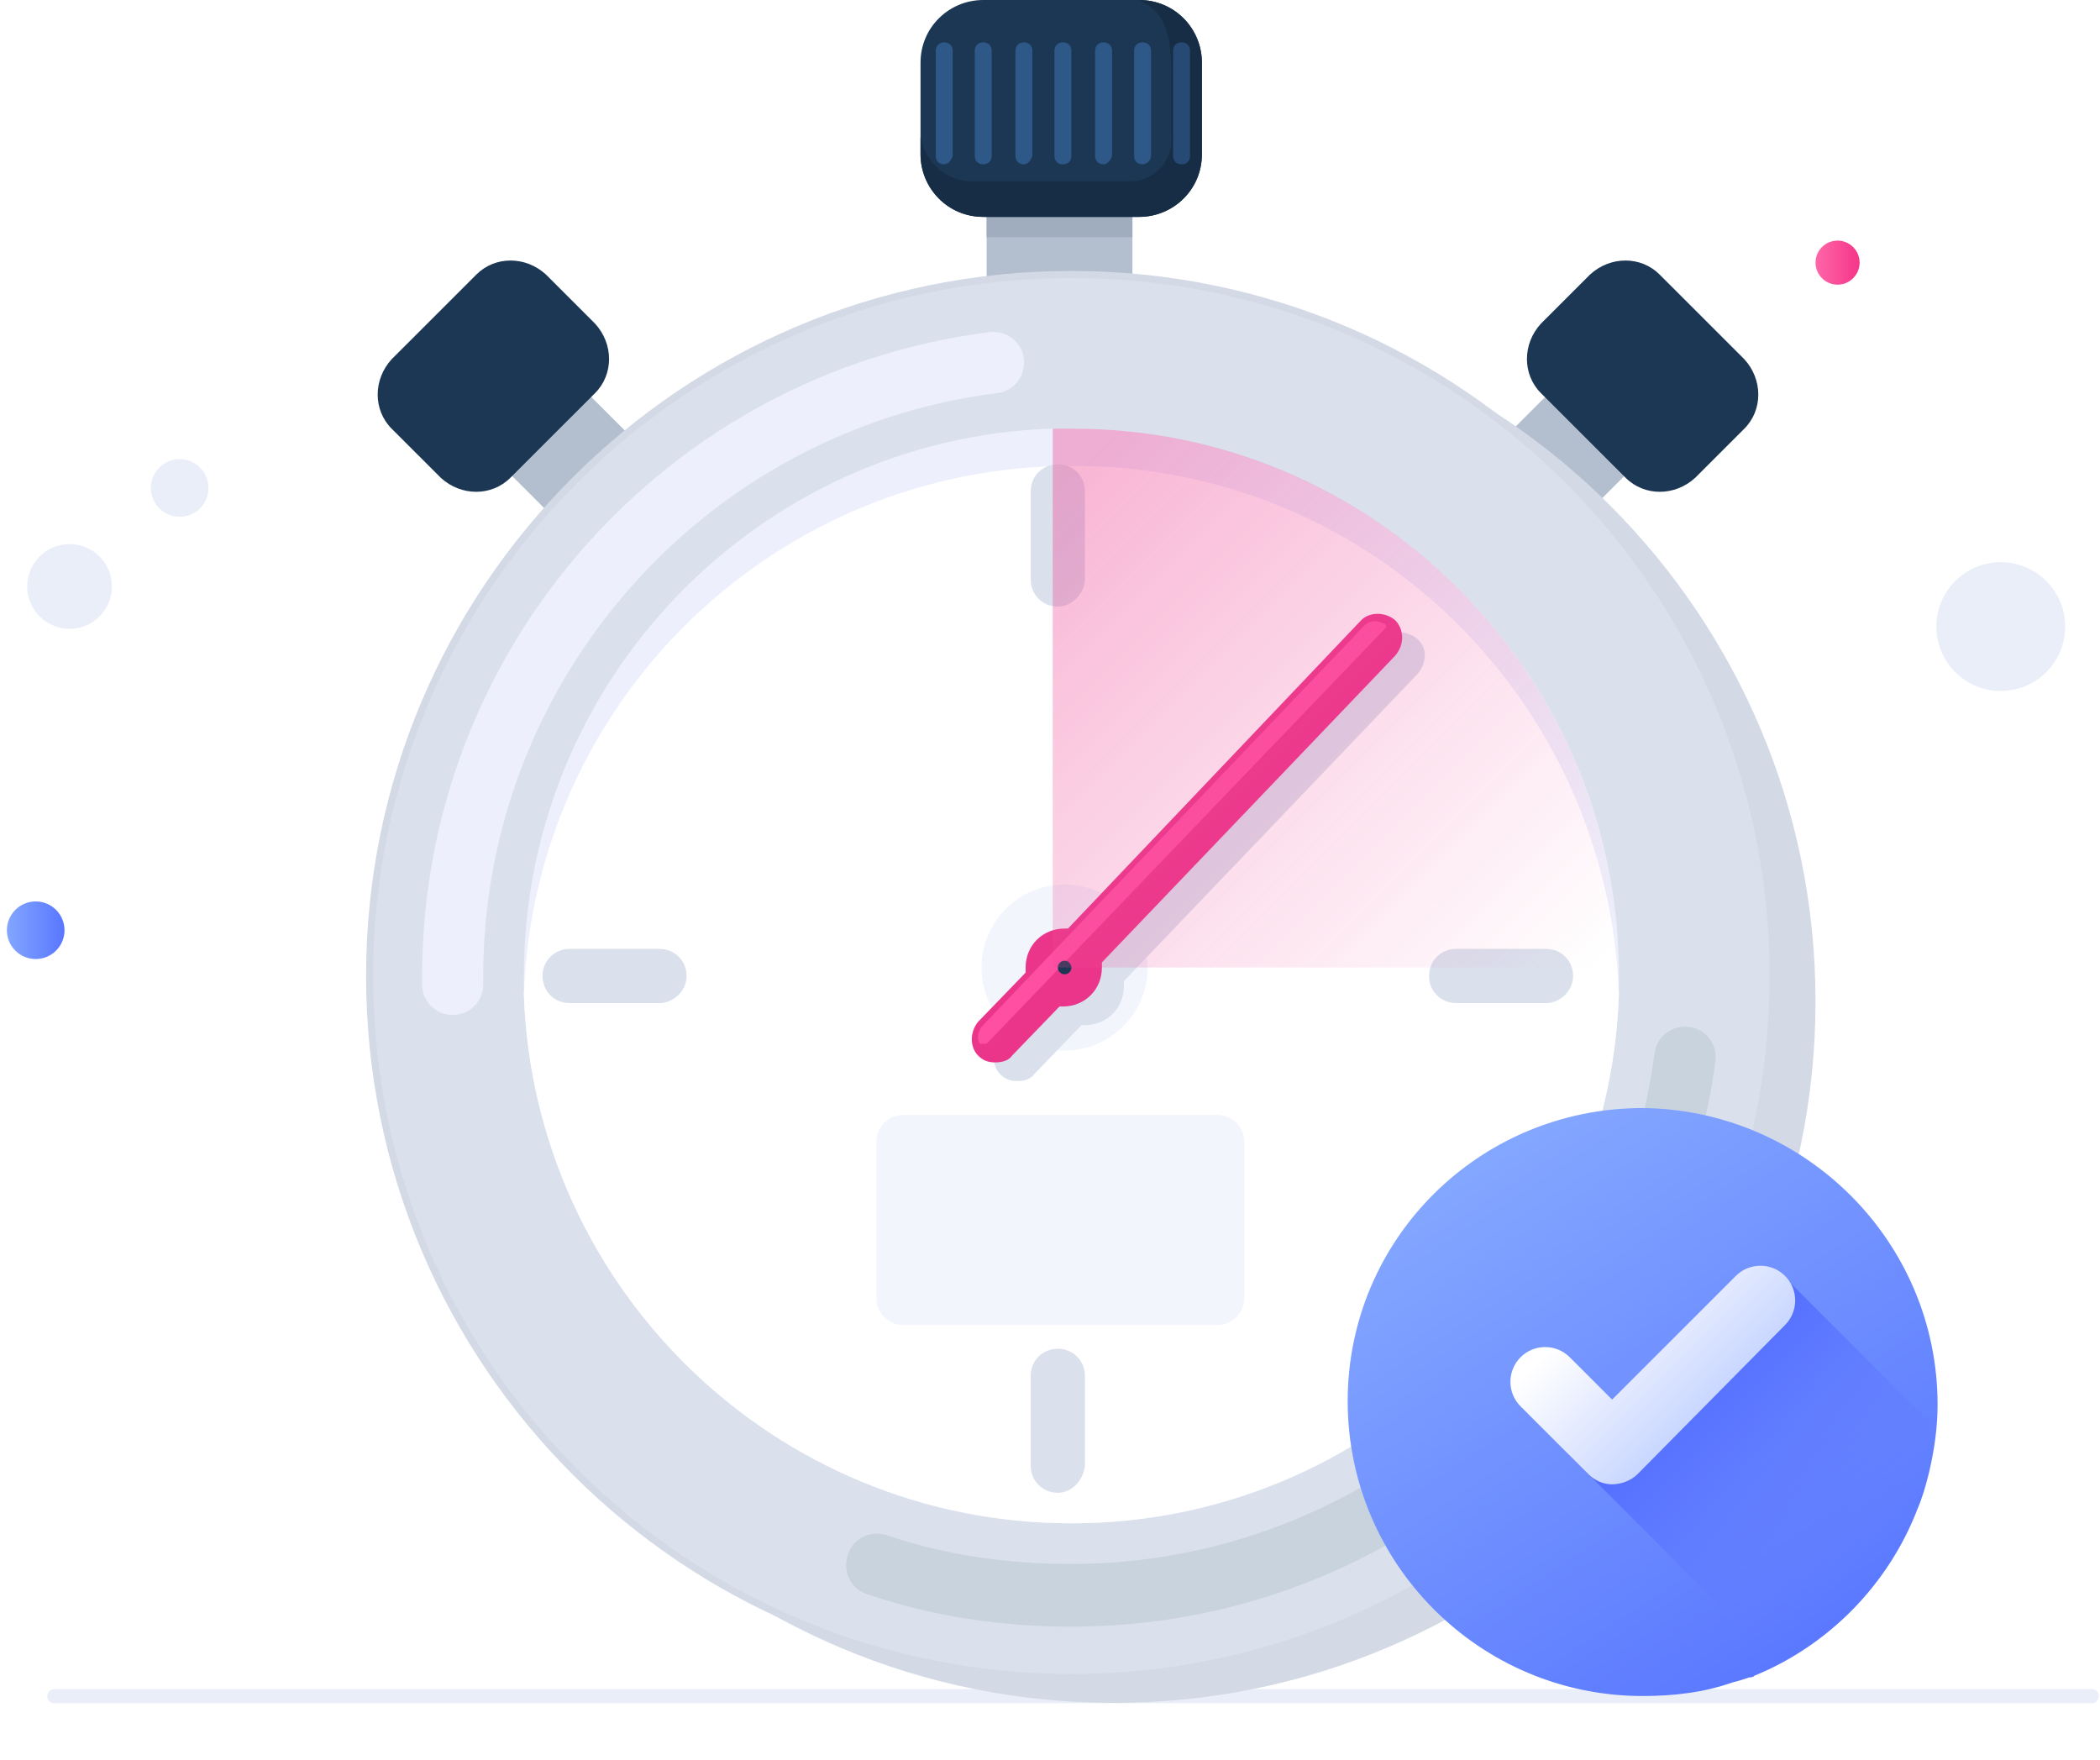 <svg width="296" height="248" viewBox="0 0 296 248" fill="none" xmlns="http://www.w3.org/2000/svg">
<path d="M11.652 88.332C14.79 87.313 16.506 83.945 15.486 80.809C14.467 77.674 11.097 75.958 7.96 76.977C4.823 77.996 3.106 81.364 4.126 84.5C5.145 87.636 8.515 89.351 11.652 88.332Z" fill="#EAEEF9"/>
<path d="M26.578 72.631C28.711 71.938 29.878 69.648 29.185 67.516C28.492 65.383 26.2 64.217 24.067 64.91C21.933 65.603 20.766 67.893 21.46 70.025C22.153 72.158 24.445 73.324 26.578 72.631Z" fill="#EAEEF9"/>
<path d="M5.031 135.164C7.275 135.164 9.093 133.347 9.093 131.105C9.093 128.863 7.275 127.045 5.031 127.045C2.788 127.045 0.97 128.863 0.97 131.105C0.97 133.347 2.788 135.164 5.031 135.164Z" fill="url(#paint0_linear_799_17247)"/>
<path d="M259.008 40.119C260.724 40.119 262.114 38.729 262.114 37.015C262.114 35.3 260.724 33.91 259.008 33.91C257.293 33.91 255.902 35.3 255.902 37.015C255.902 38.729 257.293 40.119 259.008 40.119Z" fill="url(#paint1_linear_799_17247)"/>
<path d="M288.138 95.006C291.84 91.625 292.098 85.885 288.716 82.186C285.333 78.486 279.59 78.228 275.889 81.608C272.187 84.989 271.929 90.729 275.311 94.429C278.694 98.129 284.437 98.387 288.138 95.006Z" fill="#EAEEF9"/>
<path d="M7.659 239.045H294.847" stroke="#EAEEF9" stroke-width="2" stroke-miterlimit="10" stroke-linecap="round" stroke-linejoin="round"/>
<path d="M159.616 27.702H139.068V41.075H159.616V27.702Z" fill="#B3BFCF"/>
<path d="M159.616 27.702H139.068V33.433H159.616V27.702Z" fill="#9FADBF"/>
<path d="M81.731 54.341L70.58 65.486L78.689 73.591L89.84 62.446L81.731 54.341Z" fill="#B3BFCF"/>
<path d="M212.121 61.625L223.271 72.769L230.536 65.509L219.386 54.364L212.121 61.625Z" fill="#B3BFCF"/>
<path d="M156.987 240C211.616 240 255.902 195.736 255.902 141.134C255.902 86.532 211.616 42.269 156.987 42.269C102.358 42.269 58.072 86.532 58.072 141.134C58.072 195.736 102.358 240 156.987 240Z" fill="#D3DAE6"/>
<path d="M151.014 236.418C205.644 236.418 249.929 192.154 249.929 137.552C249.929 82.95 205.644 38.687 151.014 38.687C96.385 38.687 52.1 82.95 52.1 137.552C52.1 192.154 96.385 236.418 151.014 236.418Z" fill="#DAE1ED" stroke="#D3DAE6" stroke-miterlimit="10"/>
<path d="M63.806 143.045C61.417 143.045 59.506 141.134 59.506 138.746C59.506 138.269 59.506 137.791 59.506 137.552C59.506 91.463 93.911 52.537 139.546 46.806C141.935 46.567 144.085 48.239 144.324 50.627C144.563 53.015 142.891 55.164 140.501 55.403C99.167 60.657 68.107 96 68.107 137.552C68.107 138.03 68.107 138.269 68.107 138.746C68.107 141.134 66.196 143.045 63.806 143.045Z" fill="#EDF0FC"/>
<path d="M151.014 229.254C141.218 229.254 131.422 227.821 122.343 224.716C119.954 224 118.759 221.612 119.476 219.224C120.193 216.836 122.582 215.642 124.971 216.358C133.334 219.224 142.174 220.418 151.014 220.418C192.348 220.418 227.709 189.612 233.204 148.537C233.443 146.149 235.593 144.477 237.983 144.716C240.372 144.955 242.044 147.104 241.806 149.492C238.938 171.224 228.187 191.283 211.701 206.089C194.976 221.134 173.473 229.254 151.014 229.254Z" fill="#C8D3DE"/>
<path d="M228.187 137.552C228.187 138.507 228.187 139.224 228.187 140.179C226.754 181.492 192.826 214.686 151.014 214.686C109.203 214.686 75.275 181.492 73.842 140.179C73.842 139.224 73.842 138.507 73.842 137.552C73.842 96 106.813 61.851 148.147 60.418C149.103 60.418 150.059 60.418 151.014 60.418C193.304 60.418 227.47 94.328 228.187 136.119C228.187 136.597 228.187 137.075 228.187 137.552Z" fill="#EDF0FC"/>
<path d="M228.187 140.179C226.754 181.493 192.826 214.687 151.014 214.687C109.203 214.687 75.275 181.493 73.842 140.179C75.275 98.866 109.203 65.672 151.014 65.672C192.826 65.433 226.754 98.627 228.187 140.179Z" fill="white"/>
<path d="M171.562 186.746H127.361C125.211 186.746 123.538 185.074 123.538 182.925V160.955C123.538 158.806 125.211 157.134 127.361 157.134H171.562C173.712 157.134 175.385 158.806 175.385 160.955V182.925C175.385 185.074 173.712 186.746 171.562 186.746Z" fill="#F2F5FC"/>
<path d="M217.914 141.373H205.251C203.1 141.373 201.428 139.701 201.428 137.552C201.428 135.403 203.1 133.731 205.251 133.731H217.914C220.064 133.731 221.736 135.403 221.736 137.552C221.736 139.701 219.825 141.373 217.914 141.373Z" fill="#DAE1ED"/>
<path d="M92.956 141.373H80.293C78.142 141.373 76.47 139.701 76.47 137.552C76.47 135.403 78.142 133.731 80.293 133.731H92.956C95.106 133.731 96.778 135.403 96.778 137.552C96.778 139.701 94.867 141.373 92.956 141.373Z" fill="#DAE1ED"/>
<path d="M149.103 210.388C146.953 210.388 145.28 208.716 145.28 206.567V193.91C145.28 191.761 146.953 190.089 149.103 190.089C151.253 190.089 152.926 191.761 152.926 193.91V206.567C152.687 208.716 151.014 210.388 149.103 210.388Z" fill="#DAE1ED"/>
<path d="M149.103 85.492C146.953 85.492 145.28 83.821 145.28 81.671V69.254C145.28 67.104 146.953 65.433 149.103 65.433C151.253 65.433 152.926 67.104 152.926 69.254V81.91C152.687 83.821 151.014 85.492 149.103 85.492Z" fill="#DAE1ED"/>
<path d="M150.059 148.06C156.525 148.06 161.766 142.821 161.766 136.358C161.766 129.896 156.525 124.657 150.059 124.657C143.593 124.657 138.352 129.896 138.352 136.358C138.352 142.821 143.593 148.06 150.059 148.06Z" fill="#F2F5FC"/>
<path d="M199.754 90.03C198.321 88.836 196.171 88.836 194.976 90.03L153.642 133.492C153.403 133.492 153.403 133.492 153.164 133.492C150.058 133.492 147.669 135.88 147.669 138.985C147.669 139.224 147.669 139.463 147.669 139.701L140.979 146.627C139.784 148.06 139.784 150.209 140.979 151.403C141.696 152.119 142.413 152.358 143.368 152.358C144.324 152.358 145.28 152.119 145.757 151.403L152.447 144.477C152.686 144.477 152.925 144.477 152.925 144.477C156.031 144.477 158.42 142.089 158.42 138.985C158.42 138.746 158.42 138.507 158.42 138.268L199.754 95.045C201.188 93.373 201.188 91.224 199.754 90.03Z" fill="#DAE1ED"/>
<path d="M196.649 87.403C195.215 86.209 193.065 86.209 191.87 87.403L150.537 130.866C150.298 130.866 150.298 130.866 150.059 130.866C146.953 130.866 144.563 133.254 144.563 136.358C144.563 136.597 144.563 136.836 144.563 137.074L137.874 144C136.679 145.433 136.679 147.582 137.874 148.776C138.59 149.492 139.307 149.731 140.263 149.731C141.218 149.731 142.174 149.492 142.652 148.776L149.342 141.851C149.581 141.851 149.82 141.851 149.82 141.851C152.926 141.851 155.315 139.463 155.315 136.358C155.315 136.119 155.315 135.88 155.315 135.642L196.649 92.418C198.083 90.746 197.844 88.597 196.649 87.403Z" fill="#EB358A"/>
<path d="M195.216 88.597L139.069 147.104C138.591 147.104 138.591 147.104 138.113 147.104C137.635 146.388 137.874 145.433 138.352 144.716L192.349 88.119C193.066 87.403 194.26 87.403 194.977 87.881C195.455 87.881 195.455 88.358 195.216 88.597Z" fill="#FF4FA2"/>
<path d="M169.411 8.836V21.731C169.411 26.746 165.35 30.567 160.571 30.567H138.59C133.573 30.567 129.75 26.507 129.75 21.731V8.836C129.75 3.821 133.812 0 138.59 0H160.571C165.589 0 169.411 4.06 169.411 8.836Z" fill="#1C3754"/>
<path d="M169.411 8.836V21.731C169.411 26.746 165.35 30.567 160.571 30.567H138.59C133.573 30.567 129.75 26.507 129.75 21.731V19.343C131.184 25.552 136.679 25.552 136.679 25.552H159.377C162.483 25.552 165.111 22.925 165.111 19.821V10.508C165.111 4.06 163.916 1.672 160.571 0C165.589 0 169.411 4.06 169.411 8.836Z" fill="#172D45"/>
<path d="M133.095 23.164C132.378 23.164 131.9 22.686 131.9 21.97V7.164C131.9 6.448 132.378 5.97 133.095 5.97C133.812 5.97 134.29 6.448 134.29 7.164V21.97C134.051 22.686 133.573 23.164 133.095 23.164Z" fill="#2D5887"/>
<path d="M138.59 23.164C137.873 23.164 137.396 22.686 137.396 21.97V7.164C137.396 6.448 137.873 5.97 138.59 5.97C139.307 5.97 139.785 6.448 139.785 7.164V21.97C139.785 22.686 139.307 23.164 138.59 23.164Z" fill="#2D5887"/>
<path d="M144.325 23.164C143.608 23.164 143.13 22.686 143.13 21.97V7.164C143.13 6.448 143.608 5.97 144.325 5.97C145.041 5.97 145.519 6.448 145.519 7.164V21.97C145.28 22.686 144.802 23.164 144.325 23.164Z" fill="#2D5887"/>
<path d="M149.82 23.164C149.103 23.164 148.625 22.686 148.625 21.97V7.164C148.625 6.448 149.103 5.97 149.82 5.97C150.536 5.97 151.014 6.448 151.014 7.164V21.97C151.014 22.686 150.536 23.164 149.82 23.164Z" fill="#2D5887"/>
<path d="M155.554 23.164C154.837 23.164 154.359 22.686 154.359 21.97V7.164C154.359 6.448 154.837 5.97 155.554 5.97C156.271 5.97 156.749 6.448 156.749 7.164V21.97C156.51 22.686 156.032 23.164 155.554 23.164Z" fill="#2D5887"/>
<path d="M161.049 23.164C160.332 23.164 159.854 22.686 159.854 21.97V7.164C159.854 6.448 160.332 5.97 161.049 5.97C161.766 5.97 162.244 6.448 162.244 7.164V21.97C162.244 22.686 161.527 23.164 161.049 23.164Z" fill="#2D5887"/>
<path opacity="0.7" d="M166.544 23.164C165.827 23.164 165.35 22.686 165.35 21.97V7.164C165.35 6.448 165.827 5.97 166.544 5.97C167.261 5.97 167.739 6.448 167.739 7.164V21.97C167.739 22.686 167.261 23.164 166.544 23.164Z" fill="#2D5887"/>
<path d="M83.877 55.403L71.931 67.343C69.303 69.97 65.002 69.97 62.135 67.343L55.206 60.418C52.578 57.791 52.578 53.492 55.206 50.627L67.153 38.687C69.781 36.06 74.082 36.06 76.949 38.687L83.877 45.612C86.506 48.478 86.506 52.776 83.877 55.403Z" fill="#1C3754"/>
<path d="M217.196 55.403L229.142 67.343C231.77 69.97 236.071 69.97 238.938 67.343L245.867 60.418C248.495 57.791 248.495 53.492 245.867 50.627L233.92 38.687C231.292 36.06 226.992 36.06 224.125 38.687L217.196 45.612C214.568 48.478 214.568 52.776 217.196 55.403Z" fill="#1C3754"/>
<path d="M150.059 137.314C150.587 137.314 151.015 136.886 151.015 136.359C151.015 135.831 150.587 135.403 150.059 135.403C149.531 135.403 149.104 135.831 149.104 136.359C149.104 136.886 149.531 137.314 150.059 137.314Z" fill="#1C3754"/>
<g filter="url(#filter0_d_799_17247)">
<path d="M273.106 192.955C273.106 196.298 272.628 199.403 271.911 202.507C271.433 204.418 270.955 206.089 270.239 207.761C266.177 218.268 257.815 226.865 247.302 231.164C247.063 231.403 246.824 231.403 246.585 231.403C245.868 231.642 245.152 231.88 244.196 232.119C240.134 233.552 235.834 234.03 231.533 234.03C208.596 234.03 189.96 215.403 189.96 192.477C189.96 169.552 208.596 151.164 231.533 151.164C254.47 151.403 273.106 170.03 273.106 192.955Z" fill="url(#paint2_linear_799_17247)"/>
</g>
<path d="M271.91 202.508C271.433 204.418 270.955 206.09 270.238 207.762C266.176 218.269 257.814 226.866 247.301 231.165L224.126 208.001L221.02 204.896L243.956 184.359L251.602 180.06L271.91 200.359V202.508Z" fill="url(#paint3_linear_799_17247)"/>
<path d="M227.232 209.194C226.037 209.194 224.843 208.716 223.887 207.761L214.33 198.209C212.419 196.298 212.419 193.194 214.33 191.283C216.241 189.373 219.347 189.373 221.259 191.283L227.232 197.254L244.673 179.821C246.585 177.91 249.691 177.91 251.602 179.821C253.514 181.731 253.514 184.836 251.602 186.746L230.816 207.761C229.86 208.716 228.427 209.194 227.232 209.194Z" fill="url(#paint4_linear_799_17247)"/>
<path opacity="0.4" d="M228.187 136.358H148.386V60.418C149.341 60.418 150.297 60.418 151.253 60.418C193.304 60.418 227.47 94.328 228.187 136.358Z" fill="url(#paint5_linear_799_17247)"/>
<defs>
<filter id="filter0_d_799_17247" x="181.96" y="148.164" width="99.145" height="98.866" filterUnits="userSpaceOnUse" color-interpolation-filters="sRGB">
<feFlood flood-opacity="0" result="BackgroundImageFix"/>
<feColorMatrix in="SourceAlpha" type="matrix" values="0 0 0 0 0 0 0 0 0 0 0 0 0 0 0 0 0 0 127 0" result="hardAlpha"/>
<feOffset dy="5"/>
<feGaussianBlur stdDeviation="4"/>
<feColorMatrix type="matrix" values="0 0 0 0 0.113 0 0 0 0 0.296 0 0 0 0 1 0 0 0 0.22 0"/>
<feBlend mode="normal" in2="BackgroundImageFix" result="effect1_dropShadow_799_17247"/>
<feBlend mode="normal" in="SourceGraphic" in2="effect1_dropShadow_799_17247" result="shape"/>
</filter>
<linearGradient id="paint0_linear_799_17247" x1="0.97" y1="131.127" x2="8.867" y2="131.127" gradientUnits="userSpaceOnUse">
<stop stop-color="#83A6FF"/>
<stop offset="1" stop-color="#5A78FF"/>
</linearGradient>
<linearGradient id="paint1_linear_799_17247" x1="255.894" y1="37.058" x2="262.061" y2="37.058" gradientUnits="userSpaceOnUse">
<stop stop-color="#FF66A9"/>
<stop offset="1" stop-color="#F53689"/>
</linearGradient>
<linearGradient id="paint2_linear_799_17247" x1="209.285" y1="158.909" x2="254.927" y2="228.452" gradientUnits="userSpaceOnUse">
<stop stop-color="#83A6FF"/>
<stop offset="1" stop-color="#5A78FF"/>
</linearGradient>
<linearGradient id="paint3_linear_799_17247" x1="236.624" y1="192.724" x2="262.852" y2="218.965" gradientUnits="userSpaceOnUse">
<stop stop-color="#4F6AFF"/>
<stop offset="1" stop-color="#657EFF" stop-opacity="0"/>
</linearGradient>
<linearGradient id="paint4_linear_799_17247" x1="243.48" y1="199.591" x2="226.346" y2="182.448" gradientUnits="userSpaceOnUse">
<stop offset="0.011" stop-color="#C2D1FF"/>
<stop offset="1" stop-color="white"/>
</linearGradient>
<linearGradient id="paint5_linear_799_17247" x1="142.86" y1="75.589" x2="214.158" y2="146.923" gradientUnits="userSpaceOnUse">
<stop stop-color="#EF4896"/>
<stop offset="1" stop-color="#F14D9A" stop-opacity="0"/>
</linearGradient>
</defs>
</svg>
